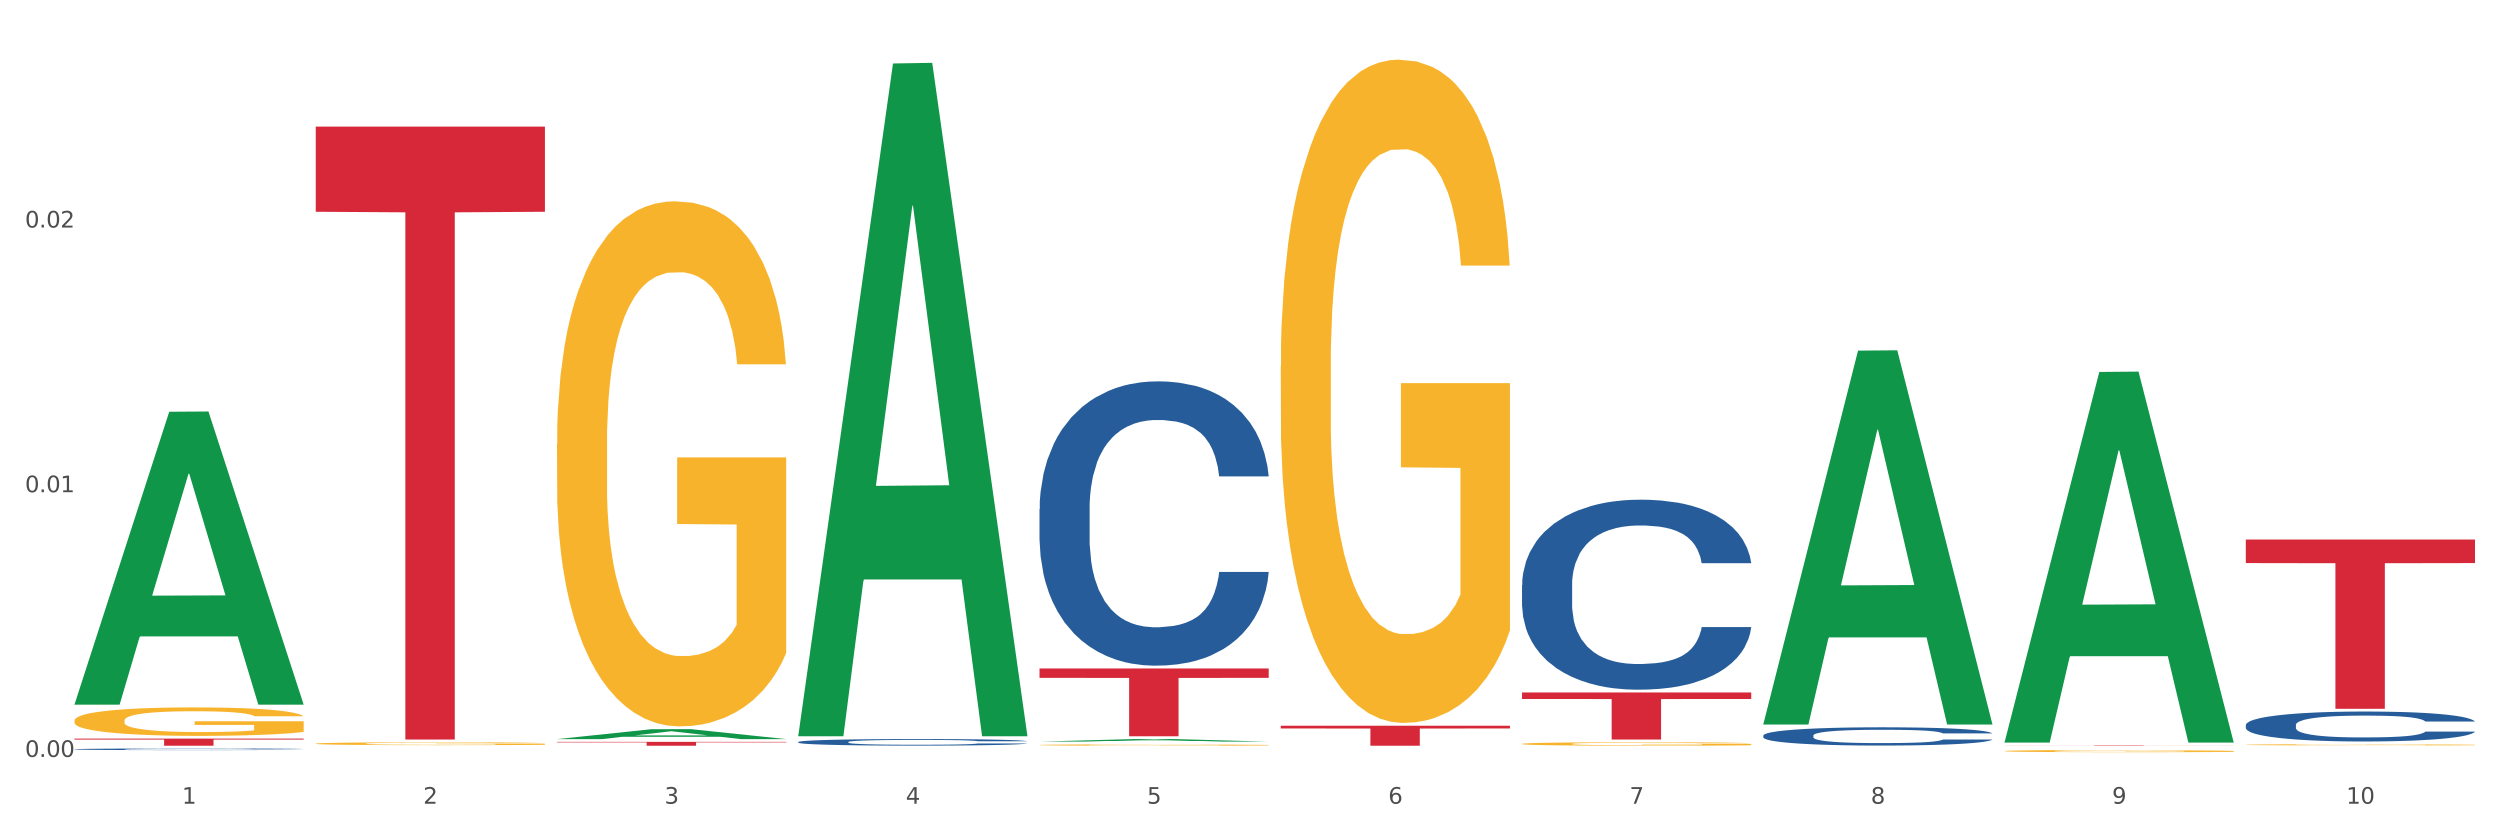 <?xml version="1.0" encoding="utf-8" standalone="no"?>
<!DOCTYPE svg PUBLIC "-//W3C//DTD SVG 1.1//EN"
  "http://www.w3.org/Graphics/SVG/1.1/DTD/svg11.dtd">
<svg xmlns:xlink="http://www.w3.org/1999/xlink" width="1080pt" height="360pt" viewBox="0 0 1080 360" xmlns="http://www.w3.org/2000/svg" version="1.1">
 <rect x="0" y="0" width="1080" height="360" fill="#333333" stroke="none"/>
 <defs>
  <style type="text/css">*{stroke-linejoin: round; stroke-linecap: butt}</style>
 </defs>
 <g id="figure_1">
  <g id="patch_1">
   <path d="M 0 360 
L 1080 360 
L 1080 0 
L 0 0 
z
" style="fill: #ffffff; stroke: #ffffff; stroke-linejoin: miter"/>
  </g>
  <g id="axes_1">
   <g id="matplotlib.axis_1">
    <g id="xtick_1">
     <g id="text_1">
      <!-- 1 -->
      <g style="fill: #4d4d4d" transform="translate(78.627 347.204) scale(0.096 -0.096)">
       <defs>
        <path id="DejaVuSans-31" d="M 794 531 
L 1825 531 
L 1825 4091 
L 703 3866 
L 703 4441 
L 1819 4666 
L 2450 4666 
L 2450 531 
L 3481 531 
L 3481 0 
L 794 0 
L 794 531 
z
" transform="scale(0.016)"/>
       </defs>
       <use xlink:href="#DejaVuSans-31"/>
      </g>
     </g>
    </g>
    <g id="xtick_2">
     <g id="text_2">
      <!-- 2 -->
      <g style="fill: #4d4d4d" transform="translate(182.851 347.204) scale(0.096 -0.096)">
       <defs>
        <path id="DejaVuSans-32" d="M 1228 531 
L 3431 531 
L 3431 0 
L 469 0 
L 469 531 
Q 828 903 1448 1529 
Q 2069 2156 2228 2338 
Q 2531 2678 2651 2914 
Q 2772 3150 2772 3378 
Q 2772 3750 2511 3984 
Q 2250 4219 1831 4219 
Q 1534 4219 1204 4116 
Q 875 4013 500 3803 
L 500 4441 
Q 881 4594 1212 4672 
Q 1544 4750 1819 4750 
Q 2544 4750 2975 4387 
Q 3406 4025 3406 3419 
Q 3406 3131 3298 2873 
Q 3191 2616 2906 2266 
Q 2828 2175 2409 1742 
Q 1991 1309 1228 531 
z
" transform="scale(0.016)"/>
       </defs>
       <use xlink:href="#DejaVuSans-32"/>
      </g>
     </g>
    </g>
    <g id="xtick_3">
     <g id="text_3">
      <!-- 3 -->
      <g style="fill: #4d4d4d" transform="translate(287.074 347.204) scale(0.096 -0.096)">
       <defs>
        <path id="DejaVuSans-33" d="M 2597 2516 
Q 3050 2419 3304 2112 
Q 3559 1806 3559 1356 
Q 3559 666 3084 287 
Q 2609 -91 1734 -91 
Q 1441 -91 1130 -33 
Q 819 25 488 141 
L 488 750 
Q 750 597 1062 519 
Q 1375 441 1716 441 
Q 2309 441 2620 675 
Q 2931 909 2931 1356 
Q 2931 1769 2642 2001 
Q 2353 2234 1838 2234 
L 1294 2234 
L 1294 2753 
L 1863 2753 
Q 2328 2753 2575 2939 
Q 2822 3125 2822 3475 
Q 2822 3834 2567 4026 
Q 2313 4219 1838 4219 
Q 1578 4219 1281 4162 
Q 984 4106 628 3988 
L 628 4550 
Q 988 4650 1302 4700 
Q 1616 4750 1894 4750 
Q 2613 4750 3031 4423 
Q 3450 4097 3450 3541 
Q 3450 3153 3228 2886 
Q 3006 2619 2597 2516 
z
" transform="scale(0.016)"/>
       </defs>
       <use xlink:href="#DejaVuSans-33"/>
      </g>
     </g>
    </g>
    <g id="xtick_4">
     <g id="text_4">
      <!-- 4 -->
      <g style="fill: #4d4d4d" transform="translate(391.298 347.204) scale(0.096 -0.096)">
       <defs>
        <path id="DejaVuSans-34" d="M 2419 4116 
L 825 1625 
L 2419 1625 
L 2419 4116 
z
M 2253 4666 
L 3047 4666 
L 3047 1625 
L 3713 1625 
L 3713 1100 
L 3047 1100 
L 3047 0 
L 2419 0 
L 2419 1100 
L 313 1100 
L 313 1709 
L 2253 4666 
z
" transform="scale(0.016)"/>
       </defs>
       <use xlink:href="#DejaVuSans-34"/>
      </g>
     </g>
    </g>
    <g id="xtick_5">
     <g id="text_5">
      <!-- 5 -->
      <g style="fill: #4d4d4d" transform="translate(495.522 347.204) scale(0.096 -0.096)">
       <defs>
        <path id="DejaVuSans-35" d="M 691 4666 
L 3169 4666 
L 3169 4134 
L 1269 4134 
L 1269 2991 
Q 1406 3038 1543 3061 
Q 1681 3084 1819 3084 
Q 2600 3084 3056 2656 
Q 3513 2228 3513 1497 
Q 3513 744 3044 326 
Q 2575 -91 1722 -91 
Q 1428 -91 1123 -41 
Q 819 9 494 109 
L 494 744 
Q 775 591 1075 516 
Q 1375 441 1709 441 
Q 2250 441 2565 725 
Q 2881 1009 2881 1497 
Q 2881 1984 2565 2268 
Q 2250 2553 1709 2553 
Q 1456 2553 1204 2497 
Q 953 2441 691 2322 
L 691 4666 
z
" transform="scale(0.016)"/>
       </defs>
       <use xlink:href="#DejaVuSans-35"/>
      </g>
     </g>
    </g>
    <g id="xtick_6">
     <g id="text_6">
      <!-- 6 -->
      <g style="fill: #4d4d4d" transform="translate(599.745 347.204) scale(0.096 -0.096)">
       <defs>
        <path id="DejaVuSans-36" d="M 2113 2584 
Q 1688 2584 1439 2293 
Q 1191 2003 1191 1497 
Q 1191 994 1439 701 
Q 1688 409 2113 409 
Q 2538 409 2786 701 
Q 3034 994 3034 1497 
Q 3034 2003 2786 2293 
Q 2538 2584 2113 2584 
z
M 3366 4563 
L 3366 3988 
Q 3128 4100 2886 4159 
Q 2644 4219 2406 4219 
Q 1781 4219 1451 3797 
Q 1122 3375 1075 2522 
Q 1259 2794 1537 2939 
Q 1816 3084 2150 3084 
Q 2853 3084 3261 2657 
Q 3669 2231 3669 1497 
Q 3669 778 3244 343 
Q 2819 -91 2113 -91 
Q 1303 -91 875 529 
Q 447 1150 447 2328 
Q 447 3434 972 4092 
Q 1497 4750 2381 4750 
Q 2619 4750 2861 4703 
Q 3103 4656 3366 4563 
z
" transform="scale(0.016)"/>
       </defs>
       <use xlink:href="#DejaVuSans-36"/>
      </g>
     </g>
    </g>
    <g id="xtick_7">
     <g id="text_7">
      <!-- 7 -->
      <g style="fill: #4d4d4d" transform="translate(703.969 347.204) scale(0.096 -0.096)">
       <defs>
        <path id="DejaVuSans-37" d="M 525 4666 
L 3525 4666 
L 3525 4397 
L 1831 0 
L 1172 0 
L 2766 4134 
L 525 4134 
L 525 4666 
z
" transform="scale(0.016)"/>
       </defs>
       <use xlink:href="#DejaVuSans-37"/>
      </g>
     </g>
    </g>
    <g id="xtick_8">
     <g id="text_8">
      <!-- 8 -->
      <g style="fill: #4d4d4d" transform="translate(808.193 347.204) scale(0.096 -0.096)">
       <defs>
        <path id="DejaVuSans-38" d="M 2034 2216 
Q 1584 2216 1326 1975 
Q 1069 1734 1069 1313 
Q 1069 891 1326 650 
Q 1584 409 2034 409 
Q 2484 409 2743 651 
Q 3003 894 3003 1313 
Q 3003 1734 2745 1975 
Q 2488 2216 2034 2216 
z
M 1403 2484 
Q 997 2584 770 2862 
Q 544 3141 544 3541 
Q 544 4100 942 4425 
Q 1341 4750 2034 4750 
Q 2731 4750 3128 4425 
Q 3525 4100 3525 3541 
Q 3525 3141 3298 2862 
Q 3072 2584 2669 2484 
Q 3125 2378 3379 2068 
Q 3634 1759 3634 1313 
Q 3634 634 3220 271 
Q 2806 -91 2034 -91 
Q 1263 -91 848 271 
Q 434 634 434 1313 
Q 434 1759 690 2068 
Q 947 2378 1403 2484 
z
M 1172 3481 
Q 1172 3119 1398 2916 
Q 1625 2713 2034 2713 
Q 2441 2713 2670 2916 
Q 2900 3119 2900 3481 
Q 2900 3844 2670 4047 
Q 2441 4250 2034 4250 
Q 1625 4250 1398 4047 
Q 1172 3844 1172 3481 
z
" transform="scale(0.016)"/>
       </defs>
       <use xlink:href="#DejaVuSans-38"/>
      </g>
     </g>
    </g>
    <g id="xtick_9">
     <g id="text_9">
      <!-- 9 -->
      <g style="fill: #4d4d4d" transform="translate(912.416 347.204) scale(0.096 -0.096)">
       <defs>
        <path id="DejaVuSans-39" d="M 703 97 
L 703 672 
Q 941 559 1184 500 
Q 1428 441 1663 441 
Q 2288 441 2617 861 
Q 2947 1281 2994 2138 
Q 2813 1869 2534 1725 
Q 2256 1581 1919 1581 
Q 1219 1581 811 2004 
Q 403 2428 403 3163 
Q 403 3881 828 4315 
Q 1253 4750 1959 4750 
Q 2769 4750 3195 4129 
Q 3622 3509 3622 2328 
Q 3622 1225 3098 567 
Q 2575 -91 1691 -91 
Q 1453 -91 1209 -44 
Q 966 3 703 97 
z
M 1959 2075 
Q 2384 2075 2632 2365 
Q 2881 2656 2881 3163 
Q 2881 3666 2632 3958 
Q 2384 4250 1959 4250 
Q 1534 4250 1286 3958 
Q 1038 3666 1038 3163 
Q 1038 2656 1286 2365 
Q 1534 2075 1959 2075 
z
" transform="scale(0.016)"/>
       </defs>
       <use xlink:href="#DejaVuSans-39"/>
      </g>
     </g>
    </g>
    <g id="xtick_10">
     <g id="text_10">
      <!-- 10 -->
      <g style="fill: #4d4d4d" transform="translate(1013.586 347.204) scale(0.096 -0.096)">
       <defs>
        <path id="DejaVuSans-30" d="M 2034 4250 
Q 1547 4250 1301 3770 
Q 1056 3291 1056 2328 
Q 1056 1369 1301 889 
Q 1547 409 2034 409 
Q 2525 409 2770 889 
Q 3016 1369 3016 2328 
Q 3016 3291 2770 3770 
Q 2525 4250 2034 4250 
z
M 2034 4750 
Q 2819 4750 3233 4129 
Q 3647 3509 3647 2328 
Q 3647 1150 3233 529 
Q 2819 -91 2034 -91 
Q 1250 -91 836 529 
Q 422 1150 422 2328 
Q 422 3509 836 4129 
Q 1250 4750 2034 4750 
z
" transform="scale(0.016)"/>
       </defs>
       <use xlink:href="#DejaVuSans-31"/>
       <use xlink:href="#DejaVuSans-30" transform="translate(63.623 0)"/>
      </g>
     </g>
    </g>
    <g id="xtick_11"/>
    <g id="xtick_12"/>
    <g id="xtick_13"/>
    <g id="xtick_14"/>
    <g id="xtick_15"/>
    <g id="xtick_16"/>
    <g id="xtick_17"/>
    <g id="xtick_18"/>
    <g id="xtick_19"/>
   </g>
   <g id="matplotlib.axis_2">
    <g id="ytick_1">
     <g id="text_11">
      <!-- 0.00 -->
      <g style="fill: #4d4d4d" transform="translate(10.8 326.991) scale(0.096 -0.096)">
       <defs>
        <path id="DejaVuSans-2e" d="M 684 794 
L 1344 794 
L 1344 0 
L 684 0 
L 684 794 
z
" transform="scale(0.016)"/>
       </defs>
       <use xlink:href="#DejaVuSans-30"/>
       <use xlink:href="#DejaVuSans-2e" transform="translate(63.623 0)"/>
       <use xlink:href="#DejaVuSans-30" transform="translate(95.41 0)"/>
       <use xlink:href="#DejaVuSans-30" transform="translate(159.033 0)"/>
      </g>
     </g>
    </g>
    <g id="ytick_2">
     <g id="text_12">
      <!-- 0.01 -->
      <g style="fill: #4d4d4d" transform="translate(10.8 212.641) scale(0.096 -0.096)">
       <use xlink:href="#DejaVuSans-30"/>
       <use xlink:href="#DejaVuSans-2e" transform="translate(63.623 0)"/>
       <use xlink:href="#DejaVuSans-30" transform="translate(95.41 0)"/>
       <use xlink:href="#DejaVuSans-31" transform="translate(159.033 0)"/>
      </g>
     </g>
    </g>
    <g id="ytick_3">
     <g id="text_13">
      <!-- 0.02 -->
      <g style="fill: #4d4d4d" transform="translate(10.8 98.292) scale(0.096 -0.096)">
       <use xlink:href="#DejaVuSans-30"/>
       <use xlink:href="#DejaVuSans-2e" transform="translate(63.623 0)"/>
       <use xlink:href="#DejaVuSans-30" transform="translate(95.41 0)"/>
       <use xlink:href="#DejaVuSans-32" transform="translate(159.033 0)"/>
      </g>
     </g>
    </g>
    <g id="ytick_4"/>
    <g id="ytick_5"/>
    <g id="ytick_6"/>
   </g>
   <g id="PolyCollection_1">
    <path d="M 32.175 304.178 
L 32.277 304.06 
L 73.107 177.878 
L 90.051 177.759 
L 131.187 304.416 
L 111.589 304.416 
L 102.709 274.922 
L 60.552 274.922 
L 60.246 275.398 
L 51.671 304.416 
L 32.175 304.416 
L 32.175 304.178 
L 65.86 257.321 
L 97.401 257.202 
L 81.783 204.756 
L 81.579 204.518 
L 81.375 204.874 
L 65.758 257.202 
L 65.86 257.321 
L 32.175 304.178 
z
" clip-path="url(#p51713a1e38)" style="fill: #109648"/>
    <path d="M 449.069 219.933 
L 449.187 219.821 
L 449.187 216.68 
L 449.538 212.417 
L 450.825 204.565 
L 452.464 198.62 
L 455.272 191.665 
L 456.794 188.749 
L 458.783 185.496 
L 462.88 180.224 
L 467.561 175.737 
L 470.838 173.269 
L 473.296 171.698 
L 478.797 168.894 
L 481.957 167.66 
L 485.234 166.651 
L 488.042 165.978 
L 492.724 165.192 
L 496.469 164.856 
L 500.799 164.744 
L 504.427 164.856 
L 509.226 165.305 
L 516.248 166.651 
L 518.94 167.436 
L 522.568 168.782 
L 526.313 170.577 
L 529.356 172.371 
L 532.867 174.951 
L 536.495 178.317 
L 540.006 182.579 
L 542.464 186.505 
L 544.454 190.656 
L 546.209 195.704 
L 547.497 201.2 
L 548.082 205.799 
L 526.664 205.799 
L 526.079 201.649 
L 524.909 197.162 
L 523.738 194.133 
L 522.451 191.665 
L 520.461 188.861 
L 518.706 187.066 
L 515.78 184.935 
L 513.088 183.589 
L 510.864 182.804 
L 508.173 182.131 
L 502.438 181.458 
L 498.342 181.458 
L 495.767 181.682 
L 492.607 182.243 
L 489.915 183.028 
L 486.755 184.374 
L 484.297 185.832 
L 481.84 187.739 
L 480.435 189.085 
L 478.328 191.553 
L 476.924 193.572 
L 475.051 197.05 
L 473.998 199.517 
L 472.126 205.911 
L 471.306 210.623 
L 470.955 213.876 
L 470.721 217.465 
L 470.721 234.964 
L 471.423 242.817 
L 472.009 246.182 
L 472.945 249.996 
L 474.7 254.931 
L 477.275 259.755 
L 479.967 263.232 
L 482.191 265.363 
L 484.297 266.934 
L 486.404 268.168 
L 488.979 269.29 
L 491.085 269.963 
L 494.245 270.636 
L 497.991 270.972 
L 500.916 270.972 
L 506.885 270.411 
L 509.577 269.85 
L 512.152 269.065 
L 514.961 267.831 
L 517.184 266.485 
L 518.472 265.476 
L 520.578 263.344 
L 522.217 261.101 
L 523.621 258.521 
L 524.558 256.277 
L 525.611 252.912 
L 526.43 249.098 
L 526.664 247.079 
L 548.082 247.079 
L 547.614 251.117 
L 546.795 255.043 
L 545.156 260.316 
L 543.869 263.344 
L 541.879 267.046 
L 539.772 270.187 
L 536.846 273.664 
L 534.155 276.244 
L 531.346 278.488 
L 528.303 280.507 
L 522.802 283.311 
L 520.813 284.096 
L 516.599 285.443 
L 513.322 286.228 
L 508.524 287.013 
L 503.608 287.462 
L 498.459 287.574 
L 493.894 287.349 
L 488.862 286.676 
L 485.702 286.003 
L 482.191 284.994 
L 478.094 283.423 
L 474.232 281.516 
L 470.604 279.273 
L 467.21 276.693 
L 464.05 273.776 
L 459.954 268.953 
L 456.911 264.242 
L 454.687 259.867 
L 453.166 256.165 
L 451.644 251.454 
L 450.825 248.201 
L 449.538 240.349 
L 449.069 233.057 
L 449.069 219.933 
z
" clip-path="url(#p51713a1e38)" style="fill: #255c99"/>
    <path d="M 657.517 252.745 
L 657.634 252.67 
L 657.634 250.571 
L 657.985 247.722 
L 659.272 242.474 
L 660.911 238.5 
L 663.72 233.852 
L 665.241 231.903 
L 667.231 229.729 
L 671.327 226.205 
L 676.008 223.206 
L 679.285 221.557 
L 681.743 220.507 
L 687.244 218.633 
L 690.404 217.808 
L 693.681 217.133 
L 696.49 216.684 
L 701.171 216.159 
L 704.916 215.934 
L 709.247 215.859 
L 712.875 215.934 
L 717.673 216.234 
L 724.695 217.133 
L 727.387 217.658 
L 731.015 218.558 
L 734.76 219.757 
L 737.803 220.957 
L 741.314 222.681 
L 744.943 224.931 
L 748.454 227.779 
L 750.911 230.403 
L 752.901 233.177 
L 754.657 236.551 
L 755.944 240.225 
L 756.529 243.299 
L 735.112 243.299 
L 734.526 240.525 
L 733.356 237.526 
L 732.186 235.502 
L 730.898 233.852 
L 728.909 231.978 
L 727.153 230.778 
L 724.227 229.354 
L 721.535 228.454 
L 719.312 227.929 
L 716.62 227.48 
L 710.885 227.03 
L 706.789 227.03 
L 704.214 227.18 
L 701.054 227.555 
L 698.362 228.079 
L 695.202 228.979 
L 692.745 229.954 
L 690.287 231.228 
L 688.882 232.128 
L 686.776 233.777 
L 685.371 235.127 
L 683.499 237.451 
L 682.445 239.1 
L 680.573 243.374 
L 679.754 246.522 
L 679.402 248.697 
L 679.168 251.096 
L 679.168 262.791 
L 679.871 268.039 
L 680.456 270.288 
L 681.392 272.837 
L 683.148 276.136 
L 685.722 279.36 
L 688.414 281.684 
L 690.638 283.109 
L 692.745 284.158 
L 694.851 284.983 
L 697.426 285.733 
L 699.533 286.182 
L 702.693 286.632 
L 706.438 286.857 
L 709.364 286.857 
L 715.332 286.482 
L 718.024 286.107 
L 720.599 285.583 
L 723.408 284.758 
L 725.632 283.858 
L 726.919 283.184 
L 729.026 281.759 
L 730.664 280.26 
L 732.069 278.535 
L 733.005 277.036 
L 734.058 274.787 
L 734.877 272.238 
L 735.112 270.888 
L 756.529 270.888 
L 756.061 273.587 
L 755.242 276.211 
L 753.603 279.735 
L 752.316 281.759 
L 750.326 284.233 
L 748.22 286.332 
L 745.294 288.656 
L 742.602 290.381 
L 739.793 291.88 
L 736.75 293.23 
L 731.249 295.104 
L 729.26 295.629 
L 725.046 296.528 
L 721.769 297.053 
L 716.971 297.578 
L 712.055 297.878 
L 706.906 297.953 
L 702.341 297.803 
L 697.309 297.353 
L 694.149 296.903 
L 690.638 296.229 
L 686.542 295.179 
L 682.679 293.904 
L 679.051 292.405 
L 675.657 290.681 
L 672.497 288.731 
L 668.401 285.508 
L 665.358 282.359 
L 663.134 279.435 
L 661.613 276.961 
L 660.091 273.812 
L 659.272 271.638 
L 657.985 266.39 
L 657.517 261.517 
L 657.517 252.745 
z
" clip-path="url(#p51713a1e38)" style="fill: #255c99"/>
    <path d="M 761.74 317.735 
L 761.857 317.728 
L 761.857 317.526 
L 762.208 317.252 
L 763.496 316.748 
L 765.134 316.366 
L 767.943 315.92 
L 769.465 315.733 
L 771.454 315.524 
L 775.551 315.185 
L 780.232 314.897 
L 783.509 314.739 
L 785.967 314.638 
L 791.467 314.458 
L 794.627 314.378 
L 797.904 314.314 
L 800.713 314.27 
L 805.395 314.22 
L 809.14 314.198 
L 813.47 314.191 
L 817.098 314.198 
L 821.897 314.227 
L 828.919 314.314 
L 831.611 314.364 
L 835.239 314.45 
L 838.984 314.566 
L 842.027 314.681 
L 845.538 314.847 
L 849.166 315.063 
L 852.677 315.336 
L 855.135 315.589 
L 857.125 315.855 
L 858.88 316.179 
L 860.168 316.532 
L 860.753 316.827 
L 839.335 316.827 
L 838.75 316.561 
L 837.58 316.273 
L 836.409 316.078 
L 835.122 315.92 
L 833.132 315.74 
L 831.377 315.625 
L 828.451 315.488 
L 825.759 315.401 
L 823.535 315.351 
L 820.843 315.308 
L 815.109 315.264 
L 811.012 315.264 
L 808.438 315.279 
L 805.278 315.315 
L 802.586 315.365 
L 799.426 315.452 
L 796.968 315.545 
L 794.51 315.668 
L 793.106 315.754 
L 790.999 315.913 
L 789.595 316.042 
L 787.722 316.266 
L 786.669 316.424 
L 784.796 316.835 
L 783.977 317.137 
L 783.626 317.346 
L 783.392 317.577 
L 783.392 318.7 
L 784.094 319.205 
L 784.679 319.421 
L 785.616 319.666 
L 787.371 319.982 
L 789.946 320.292 
L 792.638 320.516 
L 794.862 320.652 
L 796.968 320.753 
L 799.075 320.832 
L 801.65 320.905 
L 803.756 320.948 
L 806.916 320.991 
L 810.661 321.013 
L 813.587 321.013 
L 819.556 320.977 
L 822.248 320.941 
L 824.823 320.89 
L 827.632 320.811 
L 829.855 320.724 
L 831.143 320.66 
L 833.249 320.523 
L 834.888 320.379 
L 836.292 320.213 
L 837.229 320.069 
L 838.282 319.853 
L 839.101 319.608 
L 839.335 319.478 
L 860.753 319.478 
L 860.285 319.738 
L 859.465 319.99 
L 857.827 320.328 
L 856.539 320.523 
L 854.55 320.76 
L 852.443 320.962 
L 849.517 321.185 
L 846.825 321.351 
L 844.017 321.495 
L 840.974 321.625 
L 835.473 321.805 
L 833.483 321.855 
L 829.27 321.942 
L 825.993 321.992 
L 821.195 322.043 
L 816.279 322.071 
L 811.13 322.079 
L 806.565 322.064 
L 801.533 322.021 
L 798.373 321.978 
L 794.862 321.913 
L 790.765 321.812 
L 786.903 321.69 
L 783.275 321.546 
L 779.881 321.38 
L 776.721 321.193 
L 772.625 320.883 
L 769.582 320.58 
L 767.358 320.299 
L 765.837 320.062 
L 764.315 319.759 
L 763.496 319.55 
L 762.208 319.046 
L 761.74 318.578 
L 761.74 317.735 
z
" clip-path="url(#p51713a1e38)" style="fill: #255c99"/>
    <path d="M 970.188 313.196 
L 970.305 313.185 
L 970.305 312.854 
L 970.656 312.405 
L 971.943 311.579 
L 973.582 310.953 
L 976.39 310.221 
L 977.912 309.914 
L 979.902 309.572 
L 983.998 309.017 
L 988.679 308.544 
L 991.956 308.285 
L 994.414 308.119 
L 999.915 307.824 
L 1003.075 307.694 
L 1006.352 307.588 
L 1009.161 307.517 
L 1013.842 307.435 
L 1017.587 307.399 
L 1021.917 307.387 
L 1025.546 307.399 
L 1030.344 307.446 
L 1037.366 307.588 
L 1040.058 307.671 
L 1043.686 307.812 
L 1047.431 308.001 
L 1050.474 308.19 
L 1053.985 308.462 
L 1057.613 308.816 
L 1061.125 309.265 
L 1063.582 309.678 
L 1065.572 310.115 
L 1067.327 310.646 
L 1068.615 311.225 
L 1069.2 311.709 
L 1047.782 311.709 
L 1047.197 311.272 
L 1046.027 310.8 
L 1044.857 310.481 
L 1043.569 310.221 
L 1041.58 309.926 
L 1039.824 309.737 
L 1036.898 309.513 
L 1034.206 309.371 
L 1031.983 309.288 
L 1029.291 309.217 
L 1023.556 309.147 
L 1019.46 309.147 
L 1016.885 309.17 
L 1013.725 309.229 
L 1011.033 309.312 
L 1007.873 309.454 
L 1005.415 309.607 
L 1002.958 309.808 
L 1001.553 309.95 
L 999.447 310.209 
L 998.042 310.422 
L 996.17 310.788 
L 995.116 311.048 
L 993.244 311.721 
L 992.424 312.216 
L 992.073 312.559 
L 991.839 312.937 
L 991.839 314.779 
L 992.541 315.605 
L 993.127 315.959 
L 994.063 316.361 
L 995.818 316.88 
L 998.393 317.388 
L 1001.085 317.754 
L 1003.309 317.978 
L 1005.415 318.143 
L 1007.522 318.273 
L 1010.097 318.391 
L 1012.203 318.462 
L 1015.363 318.533 
L 1019.109 318.569 
L 1022.035 318.569 
L 1028.003 318.51 
L 1030.695 318.45 
L 1033.27 318.368 
L 1036.079 318.238 
L 1038.303 318.096 
L 1039.59 317.99 
L 1041.697 317.766 
L 1043.335 317.53 
L 1044.739 317.258 
L 1045.676 317.022 
L 1046.729 316.668 
L 1047.548 316.266 
L 1047.782 316.054 
L 1069.2 316.054 
L 1068.732 316.479 
L 1067.913 316.892 
L 1066.274 317.447 
L 1064.987 317.766 
L 1062.997 318.155 
L 1060.89 318.486 
L 1057.965 318.852 
L 1055.273 319.123 
L 1052.464 319.36 
L 1049.421 319.572 
L 1043.92 319.867 
L 1041.931 319.95 
L 1037.717 320.092 
L 1034.44 320.174 
L 1029.642 320.257 
L 1024.726 320.304 
L 1019.577 320.316 
L 1015.012 320.292 
L 1009.98 320.222 
L 1006.82 320.151 
L 1003.309 320.044 
L 999.212 319.879 
L 995.35 319.678 
L 991.722 319.442 
L 988.328 319.171 
L 985.168 318.864 
L 981.072 318.356 
L 978.029 317.86 
L 975.805 317.4 
L 974.284 317.01 
L 972.762 316.514 
L 971.943 316.172 
L 970.656 315.345 
L 970.188 314.578 
L 970.188 313.196 
z
" clip-path="url(#p51713a1e38)" style="fill: #255c99"/>
    <path d="M 136.399 321.252 
L 136.516 321.251 
L 136.516 321.211 
L 136.749 321.176 
L 137.918 321.091 
L 139.672 321.022 
L 140.958 320.985 
L 142.244 320.954 
L 143.763 320.924 
L 145.634 320.893 
L 149.024 320.847 
L 151.128 320.823 
L 153.699 320.798 
L 158.375 320.762 
L 161.765 320.742 
L 165.272 320.725 
L 171 320.705 
L 174.741 320.696 
L 178.716 320.689 
L 183.508 320.685 
L 187.132 320.684 
L 195.081 320.687 
L 201.861 320.697 
L 205.135 320.705 
L 209.343 320.719 
L 211.564 320.728 
L 215.188 320.746 
L 218.928 320.769 
L 221.5 320.789 
L 225.358 320.828 
L 228.28 320.866 
L 230.969 320.913 
L 232.372 320.945 
L 233.424 320.976 
L 234.359 321.011 
L 235.294 321.066 
L 214.253 321.066 
L 213.434 321.026 
L 212.148 320.989 
L 210.278 320.953 
L 208.641 320.931 
L 205.836 320.903 
L 203.264 320.885 
L 200.576 320.871 
L 197.302 320.86 
L 194.731 320.855 
L 191.107 320.85 
L 183.976 320.851 
L 179.183 320.86 
L 175.91 320.871 
L 173.806 320.881 
L 171.936 320.893 
L 169.831 320.908 
L 167.377 320.932 
L 165.623 320.953 
L 163.87 320.98 
L 162.467 321.007 
L 161.181 321.039 
L 160.129 321.072 
L 159.311 321.107 
L 158.609 321.15 
L 158.025 321.221 
L 158.025 321.374 
L 158.259 321.409 
L 158.843 321.455 
L 159.544 321.49 
L 160.713 321.532 
L 161.765 321.56 
L 163.753 321.6 
L 165.974 321.634 
L 167.727 321.655 
L 169.481 321.673 
L 172.52 321.698 
L 175.91 321.718 
L 178.833 321.731 
L 182.807 321.742 
L 185.496 321.746 
L 187.834 321.748 
L 193.562 321.748 
L 197.653 321.745 
L 202.212 321.737 
L 205.719 321.727 
L 208.641 321.715 
L 211.915 321.695 
L 214.019 321.675 
L 214.019 321.441 
L 188.301 321.44 
L 188.301 321.284 
L 235.411 321.284 
L 235.411 321.742 
L 233.424 321.765 
L 231.203 321.787 
L 228.865 321.806 
L 225.358 321.829 
L 221.15 321.852 
L 217.409 321.868 
L 213.434 321.881 
L 208.758 321.893 
L 202.68 321.905 
L 198.939 321.909 
L 194.263 321.912 
L 188.769 321.914 
L 183.976 321.911 
L 179.3 321.906 
L 174.39 321.896 
L 169.598 321.881 
L 165.974 321.866 
L 162.35 321.848 
L 158.492 321.825 
L 155.453 321.802 
L 153.115 321.782 
L 150.543 321.756 
L 147.738 321.723 
L 145.634 321.692 
L 143.763 321.661 
L 141.776 321.62 
L 140.373 321.586 
L 138.97 321.542 
L 138.152 321.509 
L 137.217 321.459 
L 136.516 321.388 
L 136.399 321.252 
z
" clip-path="url(#p51713a1e38)" style="fill: #f7b32b"/>
    <path d="M 970.188 233.088 
L 1069.2 233.088 
L 1069.2 243.248 
L 1030.252 243.317 
L 1030.252 306.197 
L 1008.901 306.197 
L 1008.901 243.317 
L 970.188 243.248 
L 970.188 233.157 
L 970.188 233.088 
z
" clip-path="url(#p51713a1e38)" style="fill: #d62839"/>
    <path d="M 865.964 321.994 
L 964.976 321.994 
L 964.976 322.016 
L 926.028 322.017 
L 926.028 322.153 
L 904.677 322.153 
L 904.677 322.017 
L 865.964 322.016 
L 865.964 321.995 
L 865.964 321.994 
z
" clip-path="url(#p51713a1e38)" style="fill: #d62839"/>
    <path d="M 657.517 299.143 
L 756.529 299.143 
L 756.529 301.968 
L 717.581 301.987 
L 717.581 319.468 
L 696.23 319.468 
L 696.23 301.987 
L 657.517 301.968 
L 657.517 299.162 
L 657.517 299.143 
z
" clip-path="url(#p51713a1e38)" style="fill: #d62839"/>
    <path d="M 553.293 313.506 
L 652.306 313.506 
L 652.306 314.708 
L 613.358 314.716 
L 613.358 322.153 
L 592.006 322.153 
L 592.006 314.716 
L 553.293 314.708 
L 553.293 313.515 
L 553.293 313.506 
z
" clip-path="url(#p51713a1e38)" style="fill: #d62839"/>
    <path d="M 449.069 288.764 
L 548.082 288.764 
L 548.082 292.838 
L 509.134 292.866 
L 509.134 318.081 
L 487.783 318.081 
L 487.783 292.866 
L 449.069 292.838 
L 449.069 288.792 
L 449.069 288.764 
z
" clip-path="url(#p51713a1e38)" style="fill: #d62839"/>
    <path d="M 240.622 320.489 
L 339.635 320.489 
L 339.635 320.72 
L 300.687 320.722 
L 300.687 322.153 
L 279.336 322.153 
L 279.336 320.722 
L 240.622 320.72 
L 240.622 320.491 
L 240.622 320.489 
z
" clip-path="url(#p51713a1e38)" style="fill: #d62839"/>
    <path d="M 136.399 54.681 
L 235.411 54.681 
L 235.411 91.481 
L 196.463 91.73 
L 196.463 319.493 
L 175.112 319.493 
L 175.112 91.73 
L 136.399 91.481 
L 136.399 54.929 
L 136.399 54.681 
z
" clip-path="url(#p51713a1e38)" style="fill: #d62839"/>
    <path d="M 32.175 319.082 
L 131.187 319.082 
L 131.187 319.509 
L 92.239 319.512 
L 92.239 322.153 
L 70.888 322.153 
L 70.888 319.512 
L 32.175 319.509 
L 32.175 319.085 
L 32.175 319.082 
z
" clip-path="url(#p51713a1e38)" style="fill: #d62839"/>
    <path d="M 970.188 321.742 
L 970.304 321.741 
L 970.304 321.725 
L 970.538 321.71 
L 971.707 321.675 
L 973.461 321.646 
L 974.747 321.631 
L 976.032 321.619 
L 977.552 321.606 
L 979.422 321.593 
L 982.813 321.574 
L 984.917 321.564 
L 987.488 321.554 
L 992.164 321.539 
L 995.554 321.531 
L 999.061 321.524 
L 1004.789 321.515 
L 1008.53 321.511 
L 1012.505 321.509 
L 1017.297 321.507 
L 1020.921 321.506 
L 1028.87 321.508 
L 1035.65 321.512 
L 1038.923 321.515 
L 1043.132 321.521 
L 1045.353 321.524 
L 1048.977 321.532 
L 1052.717 321.542 
L 1055.289 321.55 
L 1059.147 321.566 
L 1062.069 321.582 
L 1064.758 321.601 
L 1066.161 321.615 
L 1067.213 321.627 
L 1068.148 321.642 
L 1069.083 321.665 
L 1048.041 321.665 
L 1047.223 321.648 
L 1045.937 321.633 
L 1044.067 321.618 
L 1042.43 321.609 
L 1039.625 321.597 
L 1037.053 321.59 
L 1034.364 321.584 
L 1031.091 321.579 
L 1028.52 321.577 
L 1024.896 321.575 
L 1017.765 321.576 
L 1012.972 321.579 
L 1009.699 321.584 
L 1007.595 321.588 
L 1005.724 321.593 
L 1003.62 321.599 
L 1001.165 321.609 
L 999.412 321.618 
L 997.659 321.629 
L 996.256 321.64 
L 994.97 321.653 
L 993.918 321.667 
L 993.1 321.682 
L 992.398 321.7 
L 991.814 321.729 
L 991.814 321.793 
L 992.047 321.807 
L 992.632 321.826 
L 993.333 321.841 
L 994.502 321.858 
L 995.554 321.869 
L 997.542 321.886 
L 999.763 321.9 
L 1001.516 321.909 
L 1003.27 321.916 
L 1006.309 321.927 
L 1009.699 321.935 
L 1012.621 321.94 
L 1016.596 321.945 
L 1019.285 321.947 
L 1021.623 321.948 
L 1027.351 321.948 
L 1031.442 321.946 
L 1036.001 321.943 
L 1039.508 321.939 
L 1042.43 321.934 
L 1045.704 321.925 
L 1047.808 321.917 
L 1047.808 321.82 
L 1022.09 321.82 
L 1022.09 321.755 
L 1069.2 321.755 
L 1069.2 321.945 
L 1067.213 321.955 
L 1064.992 321.964 
L 1062.654 321.971 
L 1059.147 321.981 
L 1054.938 321.991 
L 1051.198 321.997 
L 1047.223 322.003 
L 1042.547 322.008 
L 1036.469 322.012 
L 1032.728 322.014 
L 1028.052 322.016 
L 1022.558 322.016 
L 1017.765 322.015 
L 1013.089 322.013 
L 1008.179 322.009 
L 1003.387 322.003 
L 999.763 321.997 
L 996.139 321.989 
L 992.281 321.979 
L 989.242 321.97 
L 986.904 321.962 
L 984.332 321.951 
L 981.527 321.937 
L 979.422 321.924 
L 977.552 321.911 
L 975.565 321.895 
L 974.162 321.88 
L 972.759 321.862 
L 971.941 321.849 
L 971.006 321.828 
L 970.304 321.798 
L 970.188 321.742 
z
" clip-path="url(#p51713a1e38)" style="fill: #f7b32b"/>
    <path d="M 865.964 324.446 
L 866.081 324.445 
L 866.081 324.415 
L 866.315 324.388 
L 867.484 324.324 
L 869.237 324.271 
L 870.523 324.243 
L 871.809 324.22 
L 873.329 324.197 
L 875.199 324.173 
L 878.589 324.138 
L 880.693 324.12 
L 883.265 324.101 
L 887.941 324.074 
L 891.331 324.058 
L 894.838 324.046 
L 900.566 324.03 
L 904.306 324.023 
L 908.281 324.018 
L 913.074 324.015 
L 916.698 324.014 
L 924.647 324.016 
L 931.427 324.024 
L 934.7 324.03 
L 938.908 324.04 
L 941.129 324.047 
L 944.753 324.061 
L 948.494 324.079 
L 951.066 324.094 
L 954.923 324.123 
L 957.846 324.152 
L 960.534 324.188 
L 961.937 324.213 
L 962.989 324.236 
L 963.924 324.263 
L 964.859 324.304 
L 943.818 324.304 
L 943 324.275 
L 941.714 324.246 
L 939.843 324.219 
L 938.207 324.202 
L 935.401 324.181 
L 932.829 324.167 
L 930.141 324.157 
L 926.868 324.148 
L 924.296 324.144 
L 920.672 324.14 
L 913.541 324.141 
L 908.749 324.148 
L 905.475 324.157 
L 903.371 324.164 
L 901.501 324.173 
L 899.397 324.185 
L 896.942 324.203 
L 895.188 324.219 
L 893.435 324.239 
L 892.032 324.26 
L 890.746 324.284 
L 889.694 324.31 
L 888.876 324.336 
L 888.175 324.368 
L 887.59 324.422 
L 887.59 324.539 
L 887.824 324.566 
L 888.408 324.601 
L 889.11 324.627 
L 890.279 324.659 
L 891.331 324.68 
L 893.318 324.711 
L 895.539 324.737 
L 897.293 324.753 
L 899.046 324.767 
L 902.085 324.785 
L 905.475 324.801 
L 908.398 324.81 
L 912.372 324.819 
L 915.061 324.822 
L 917.399 324.824 
L 923.127 324.824 
L 927.218 324.821 
L 931.777 324.815 
L 935.284 324.808 
L 938.207 324.798 
L 941.48 324.783 
L 943.584 324.768 
L 943.584 324.59 
L 917.867 324.589 
L 917.867 324.47 
L 964.976 324.47 
L 964.976 324.819 
L 962.989 324.837 
L 960.768 324.853 
L 958.43 324.867 
L 954.923 324.885 
L 950.715 324.903 
L 946.974 324.914 
L 943 324.925 
L 938.324 324.934 
L 932.245 324.943 
L 928.504 324.946 
L 923.828 324.949 
L 918.334 324.95 
L 913.541 324.948 
L 908.865 324.944 
L 903.956 324.936 
L 899.163 324.925 
L 895.539 324.914 
L 891.915 324.9 
L 888.058 324.882 
L 885.018 324.865 
L 882.68 324.85 
L 880.109 324.83 
L 877.303 324.804 
L 875.199 324.781 
L 873.329 324.757 
L 871.341 324.726 
L 869.938 324.7 
L 868.536 324.667 
L 867.717 324.642 
L 866.782 324.603 
L 866.081 324.55 
L 865.964 324.446 
z
" clip-path="url(#p51713a1e38)" style="fill: #f7b32b"/>
    <path d="M 657.517 321.349 
L 657.634 321.348 
L 657.634 321.299 
L 657.867 321.256 
L 659.036 321.154 
L 660.79 321.07 
L 662.076 321.025 
L 663.362 320.988 
L 664.881 320.951 
L 666.752 320.913 
L 670.142 320.857 
L 672.246 320.828 
L 674.818 320.798 
L 679.493 320.754 
L 682.884 320.73 
L 686.39 320.709 
L 692.118 320.685 
L 695.859 320.674 
L 699.834 320.666 
L 704.627 320.66 
L 708.25 320.659 
L 716.199 320.663 
L 722.979 320.675 
L 726.253 320.685 
L 730.461 320.701 
L 732.682 320.712 
L 736.306 320.734 
L 740.047 320.763 
L 742.618 320.787 
L 746.476 320.833 
L 749.398 320.88 
L 752.087 320.937 
L 753.49 320.977 
L 754.542 321.014 
L 755.477 321.056 
L 756.412 321.123 
L 735.371 321.123 
L 734.552 321.075 
L 733.266 321.03 
L 731.396 320.986 
L 729.76 320.959 
L 726.954 320.925 
L 724.382 320.903 
L 721.694 320.887 
L 718.42 320.873 
L 715.849 320.866 
L 712.225 320.861 
L 705.094 320.862 
L 700.301 320.873 
L 697.028 320.887 
L 694.924 320.899 
L 693.054 320.913 
L 690.949 320.932 
L 688.495 320.96 
L 686.741 320.986 
L 684.988 321.019 
L 683.585 321.052 
L 682.299 321.09 
L 681.247 321.131 
L 680.429 321.173 
L 679.727 321.225 
L 679.143 321.311 
L 679.143 321.498 
L 679.377 321.54 
L 679.961 321.596 
L 680.662 321.639 
L 681.831 321.689 
L 682.884 321.723 
L 684.871 321.772 
L 687.092 321.813 
L 688.845 321.839 
L 690.599 321.861 
L 693.638 321.891 
L 697.028 321.916 
L 699.951 321.931 
L 703.925 321.944 
L 706.614 321.95 
L 708.952 321.952 
L 714.68 321.952 
L 718.771 321.948 
L 723.33 321.939 
L 726.837 321.926 
L 729.76 321.911 
L 733.033 321.887 
L 735.137 321.864 
L 735.137 321.578 
L 709.419 321.577 
L 709.419 321.387 
L 756.529 321.387 
L 756.529 321.944 
L 754.542 321.973 
L 752.321 321.999 
L 749.983 322.022 
L 746.476 322.051 
L 742.268 322.078 
L 738.527 322.097 
L 734.552 322.113 
L 729.876 322.128 
L 723.798 322.142 
L 720.057 322.147 
L 715.381 322.152 
L 709.887 322.153 
L 705.094 322.15 
L 700.418 322.143 
L 695.508 322.131 
L 690.716 322.113 
L 687.092 322.096 
L 683.468 322.074 
L 679.61 322.045 
L 676.571 322.018 
L 674.233 321.993 
L 671.661 321.962 
L 668.856 321.921 
L 666.752 321.884 
L 664.881 321.846 
L 662.894 321.797 
L 661.491 321.755 
L 660.088 321.701 
L 659.27 321.662 
L 658.335 321.6 
L 657.634 321.514 
L 657.517 321.349 
z
" clip-path="url(#p51713a1e38)" style="fill: #f7b32b"/>
    <path d="M 553.293 158.177 
L 553.41 157.916 
L 553.41 148.495 
L 553.644 140.382 
L 554.813 120.755 
L 556.566 104.53 
L 557.852 95.894 
L 559.138 88.828 
L 560.658 81.762 
L 562.528 74.435 
L 565.918 63.705 
L 568.022 58.21 
L 570.594 52.452 
L 575.27 44.078 
L 578.66 39.368 
L 582.167 35.442 
L 587.895 30.732 
L 591.636 28.638 
L 595.61 27.068 
L 600.403 26.021 
L 604.027 25.759 
L 611.976 26.545 
L 618.756 28.9 
L 622.029 30.732 
L 626.237 33.872 
L 628.458 35.966 
L 632.082 40.153 
L 635.823 45.648 
L 638.395 50.359 
L 642.252 59.257 
L 645.175 68.154 
L 647.863 79.145 
L 649.266 86.735 
L 650.318 93.8 
L 651.253 101.913 
L 652.189 114.736 
L 631.147 114.736 
L 630.329 105.577 
L 629.043 96.941 
L 627.173 88.566 
L 625.536 83.333 
L 622.73 76.79 
L 620.159 72.603 
L 617.47 69.463 
L 614.197 66.846 
L 611.625 65.537 
L 608.001 64.49 
L 600.87 64.752 
L 596.078 66.846 
L 592.805 69.463 
L 590.7 71.818 
L 588.83 74.435 
L 586.726 78.099 
L 584.271 83.594 
L 582.518 88.566 
L 580.764 94.847 
L 579.361 101.128 
L 578.075 108.455 
L 577.023 116.306 
L 576.205 124.419 
L 575.504 134.363 
L 574.919 150.85 
L 574.919 186.702 
L 575.153 194.815 
L 575.737 205.544 
L 576.439 213.657 
L 577.608 223.34 
L 578.66 229.882 
L 580.647 239.303 
L 582.868 247.154 
L 584.622 252.126 
L 586.375 256.313 
L 589.415 262.071 
L 592.805 266.781 
L 595.727 269.66 
L 599.702 272.277 
L 602.39 273.323 
L 604.728 273.847 
L 610.456 273.847 
L 614.548 273.062 
L 619.107 271.23 
L 622.613 268.875 
L 625.536 265.996 
L 628.809 261.285 
L 630.913 256.837 
L 630.913 202.142 
L 605.196 201.881 
L 605.196 165.505 
L 652.306 165.505 
L 652.306 272.277 
L 650.318 277.772 
L 648.097 282.744 
L 645.759 287.193 
L 642.252 292.689 
L 638.044 297.923 
L 634.303 301.587 
L 630.329 304.727 
L 625.653 307.606 
L 619.574 310.223 
L 615.833 311.269 
L 611.158 312.054 
L 605.663 312.316 
L 600.87 311.793 
L 596.195 310.484 
L 591.285 308.129 
L 586.492 304.727 
L 582.868 301.325 
L 579.244 297.138 
L 575.387 291.642 
L 572.347 286.408 
L 570.009 281.698 
L 567.438 275.679 
L 564.632 267.828 
L 562.528 260.762 
L 560.658 253.435 
L 558.67 244.014 
L 557.268 235.901 
L 555.865 225.695 
L 555.047 218.106 
L 554.111 206.329 
L 553.41 189.843 
L 553.293 158.177 
z
" clip-path="url(#p51713a1e38)" style="fill: #f7b32b"/>
    <path d="M 449.069 321.842 
L 449.186 321.841 
L 449.186 321.822 
L 449.42 321.806 
L 450.589 321.766 
L 452.343 321.734 
L 453.628 321.716 
L 454.914 321.702 
L 456.434 321.688 
L 458.304 321.673 
L 461.694 321.651 
L 463.799 321.64 
L 466.37 321.629 
L 471.046 321.612 
L 474.436 321.602 
L 477.943 321.594 
L 483.671 321.585 
L 487.412 321.581 
L 491.386 321.577 
L 496.179 321.575 
L 499.803 321.575 
L 507.752 321.576 
L 514.532 321.581 
L 517.805 321.585 
L 522.014 321.591 
L 524.235 321.595 
L 527.859 321.604 
L 531.599 321.615 
L 534.171 321.624 
L 538.029 321.642 
L 540.951 321.66 
L 543.64 321.682 
L 545.043 321.698 
L 546.095 321.712 
L 547.03 321.728 
L 547.965 321.754 
L 526.923 321.754 
L 526.105 321.736 
L 524.819 321.718 
L 522.949 321.701 
L 521.312 321.691 
L 518.507 321.678 
L 515.935 321.669 
L 513.246 321.663 
L 509.973 321.658 
L 507.401 321.655 
L 503.778 321.653 
L 496.647 321.653 
L 491.854 321.658 
L 488.581 321.663 
L 486.477 321.668 
L 484.606 321.673 
L 482.502 321.68 
L 480.047 321.691 
L 478.294 321.701 
L 476.54 321.714 
L 475.138 321.727 
L 473.852 321.742 
L 472.8 321.757 
L 471.981 321.774 
L 471.28 321.794 
L 470.696 321.827 
L 470.696 321.899 
L 470.929 321.916 
L 471.514 321.938 
L 472.215 321.954 
L 473.384 321.973 
L 474.436 321.987 
L 476.424 322.006 
L 478.645 322.021 
L 480.398 322.031 
L 482.152 322.04 
L 485.191 322.052 
L 488.581 322.061 
L 491.503 322.067 
L 495.478 322.072 
L 498.167 322.074 
L 500.505 322.075 
L 506.232 322.075 
L 510.324 322.074 
L 514.883 322.07 
L 518.39 322.065 
L 521.312 322.059 
L 524.585 322.05 
L 526.69 322.041 
L 526.69 321.931 
L 500.972 321.93 
L 500.972 321.857 
L 548.082 321.857 
L 548.082 322.072 
L 546.095 322.083 
L 543.874 322.093 
L 541.536 322.102 
L 538.029 322.113 
L 533.82 322.124 
L 530.08 322.131 
L 526.105 322.138 
L 521.429 322.143 
L 515.351 322.149 
L 511.61 322.151 
L 506.934 322.152 
L 501.44 322.153 
L 496.647 322.152 
L 491.971 322.149 
L 487.061 322.145 
L 482.268 322.138 
L 478.645 322.131 
L 475.021 322.122 
L 471.163 322.111 
L 468.124 322.101 
L 465.786 322.091 
L 463.214 322.079 
L 460.409 322.063 
L 458.304 322.049 
L 456.434 322.034 
L 454.447 322.015 
L 453.044 321.999 
L 451.641 321.978 
L 450.823 321.963 
L 449.888 321.939 
L 449.186 321.906 
L 449.069 321.842 
z
" clip-path="url(#p51713a1e38)" style="fill: #f7b32b"/>
    <path d="M 240.622 191.785 
L 240.739 191.578 
L 240.739 184.12 
L 240.973 177.697 
L 242.142 162.16 
L 243.895 149.315 
L 245.181 142.478 
L 246.467 136.885 
L 247.987 131.291 
L 249.857 125.49 
L 253.247 116.996 
L 255.351 112.646 
L 257.923 108.088 
L 262.599 101.459 
L 265.989 97.73 
L 269.496 94.622 
L 275.224 90.893 
L 278.965 89.236 
L 282.939 87.993 
L 287.732 87.164 
L 291.356 86.957 
L 299.305 87.578 
L 306.085 89.443 
L 309.358 90.893 
L 313.566 93.379 
L 315.788 95.036 
L 319.411 98.351 
L 323.152 102.702 
L 325.724 106.431 
L 329.581 113.474 
L 332.504 120.518 
L 335.193 129.219 
L 336.595 135.227 
L 337.647 140.821 
L 338.583 147.243 
L 339.518 157.395 
L 318.476 157.395 
L 317.658 150.144 
L 316.372 143.307 
L 314.502 136.678 
L 312.865 132.534 
L 310.06 127.355 
L 307.488 124.04 
L 304.799 121.554 
L 301.526 119.482 
L 298.954 118.447 
L 295.33 117.618 
L 288.2 117.825 
L 283.407 119.482 
L 280.134 121.554 
L 278.03 123.419 
L 276.159 125.49 
L 274.055 128.391 
L 271.6 132.741 
L 269.847 136.678 
L 268.093 141.65 
L 266.69 146.622 
L 265.405 152.422 
L 264.352 158.638 
L 263.534 165.06 
L 262.833 172.932 
L 262.248 185.984 
L 262.248 214.366 
L 262.482 220.789 
L 263.067 229.283 
L 263.768 235.705 
L 264.937 243.37 
L 265.989 248.549 
L 267.976 256.008 
L 270.197 262.223 
L 271.951 266.159 
L 273.704 269.474 
L 276.744 274.031 
L 280.134 277.761 
L 283.056 280.039 
L 287.031 282.111 
L 289.719 282.94 
L 292.057 283.354 
L 297.785 283.354 
L 301.877 282.733 
L 306.436 281.282 
L 309.943 279.418 
L 312.865 277.139 
L 316.138 273.41 
L 318.242 269.888 
L 318.242 226.589 
L 292.525 226.382 
L 292.525 197.586 
L 339.635 197.586 
L 339.635 282.111 
L 337.647 286.462 
L 335.426 290.398 
L 333.088 293.92 
L 329.581 298.27 
L 325.373 302.414 
L 321.632 305.314 
L 317.658 307.8 
L 312.982 310.079 
L 306.903 312.151 
L 303.163 312.979 
L 298.487 313.601 
L 292.992 313.808 
L 288.2 313.394 
L 283.524 312.358 
L 278.614 310.493 
L 273.821 307.8 
L 270.197 305.107 
L 266.574 301.792 
L 262.716 297.442 
L 259.677 293.298 
L 257.339 289.569 
L 254.767 284.804 
L 251.961 278.589 
L 249.857 272.996 
L 247.987 267.195 
L 246 259.737 
L 244.597 253.314 
L 243.194 245.235 
L 242.376 239.227 
L 241.441 229.904 
L 240.739 216.852 
L 240.622 191.785 
z
" clip-path="url(#p51713a1e38)" style="fill: #f7b32b"/>
    <path d="M 344.846 320.543 
L 344.963 320.541 
L 344.963 320.468 
L 345.314 320.369 
L 346.601 320.188 
L 348.24 320.05 
L 351.049 319.889 
L 352.57 319.822 
L 354.56 319.746 
L 358.656 319.624 
L 363.338 319.52 
L 366.615 319.463 
L 369.072 319.427 
L 374.573 319.362 
L 377.733 319.334 
L 381.01 319.31 
L 383.819 319.295 
L 388.5 319.276 
L 392.245 319.269 
L 396.576 319.266 
L 400.204 319.269 
L 405.002 319.279 
L 412.025 319.31 
L 414.716 319.328 
L 418.344 319.36 
L 422.09 319.401 
L 425.133 319.443 
L 428.644 319.502 
L 432.272 319.58 
L 435.783 319.679 
L 438.241 319.77 
L 440.23 319.866 
L 441.986 319.983 
L 443.273 320.11 
L 443.858 320.216 
L 422.441 320.216 
L 421.856 320.12 
L 420.685 320.016 
L 419.515 319.946 
L 418.227 319.889 
L 416.238 319.824 
L 414.482 319.783 
L 411.556 319.733 
L 408.865 319.702 
L 406.641 319.684 
L 403.949 319.668 
L 398.214 319.653 
L 394.118 319.653 
L 391.543 319.658 
L 388.383 319.671 
L 385.691 319.689 
L 382.531 319.72 
L 380.074 319.754 
L 377.616 319.798 
L 376.211 319.829 
L 374.105 319.886 
L 372.7 319.933 
L 370.828 320.014 
L 369.775 320.071 
L 367.902 320.219 
L 367.083 320.328 
L 366.732 320.403 
L 366.498 320.486 
L 366.498 320.891 
L 367.2 321.073 
L 367.785 321.151 
L 368.721 321.239 
L 370.477 321.353 
L 373.052 321.465 
L 375.743 321.545 
L 377.967 321.595 
L 380.074 321.631 
L 382.18 321.659 
L 384.755 321.685 
L 386.862 321.701 
L 390.022 321.717 
L 393.767 321.724 
L 396.693 321.724 
L 402.662 321.711 
L 405.353 321.698 
L 407.928 321.68 
L 410.737 321.652 
L 412.961 321.621 
L 414.248 321.597 
L 416.355 321.548 
L 417.993 321.496 
L 419.398 321.436 
L 420.334 321.384 
L 421.387 321.306 
L 422.207 321.218 
L 422.441 321.171 
L 443.858 321.171 
L 443.39 321.265 
L 442.571 321.356 
L 440.932 321.478 
L 439.645 321.548 
L 437.655 321.633 
L 435.549 321.706 
L 432.623 321.787 
L 429.931 321.846 
L 427.122 321.898 
L 424.079 321.945 
L 418.579 322.01 
L 416.589 322.028 
L 412.376 322.059 
L 409.099 322.077 
L 404.3 322.096 
L 399.385 322.106 
L 394.235 322.109 
L 389.671 322.103 
L 384.638 322.088 
L 381.478 322.072 
L 377.967 322.049 
L 373.871 322.012 
L 370.009 321.968 
L 366.38 321.916 
L 362.986 321.857 
L 359.826 321.789 
L 355.73 321.678 
L 352.687 321.569 
L 350.464 321.467 
L 348.942 321.382 
L 347.421 321.273 
L 346.601 321.197 
L 345.314 321.016 
L 344.846 320.847 
L 344.846 320.543 
z
" clip-path="url(#p51713a1e38)" style="fill: #255c99"/>
    <path d="M 32.175 323.664 
L 32.292 323.663 
L 32.292 323.645 
L 32.643 323.62 
L 33.931 323.575 
L 35.569 323.54 
L 38.378 323.5 
L 39.899 323.483 
L 41.889 323.464 
L 45.985 323.433 
L 50.667 323.407 
L 53.944 323.393 
L 56.401 323.384 
L 61.902 323.367 
L 65.062 323.36 
L 68.339 323.354 
L 71.148 323.35 
L 75.829 323.346 
L 79.575 323.344 
L 83.905 323.343 
L 87.533 323.344 
L 92.331 323.347 
L 99.354 323.354 
L 102.045 323.359 
L 105.674 323.367 
L 109.419 323.377 
L 112.462 323.388 
L 115.973 323.403 
L 119.601 323.422 
L 123.112 323.447 
L 125.57 323.47 
L 127.559 323.494 
L 129.315 323.523 
L 130.602 323.555 
L 131.187 323.582 
L 109.77 323.582 
L 109.185 323.558 
L 108.014 323.532 
L 106.844 323.514 
L 105.557 323.5 
L 103.567 323.483 
L 101.811 323.473 
L 98.886 323.461 
L 96.194 323.453 
L 93.97 323.448 
L 91.278 323.444 
L 85.543 323.44 
L 81.447 323.44 
L 78.872 323.442 
L 75.712 323.445 
L 73.021 323.45 
L 69.861 323.457 
L 67.403 323.466 
L 64.945 323.477 
L 63.541 323.485 
L 61.434 323.499 
L 60.03 323.511 
L 58.157 323.531 
L 57.104 323.545 
L 55.231 323.582 
L 54.412 323.61 
L 54.061 323.629 
L 53.827 323.65 
L 53.827 323.751 
L 54.529 323.797 
L 55.114 323.816 
L 56.05 323.839 
L 57.806 323.867 
L 60.381 323.895 
L 63.072 323.916 
L 65.296 323.928 
L 67.403 323.937 
L 69.509 323.944 
L 72.084 323.951 
L 74.191 323.955 
L 77.351 323.959 
L 81.096 323.961 
L 84.022 323.961 
L 89.991 323.957 
L 92.683 323.954 
L 95.257 323.949 
L 98.066 323.942 
L 100.29 323.934 
L 101.577 323.929 
L 103.684 323.916 
L 105.322 323.903 
L 106.727 323.888 
L 107.663 323.875 
L 108.717 323.856 
L 109.536 323.833 
L 109.77 323.822 
L 131.187 323.822 
L 130.719 323.845 
L 129.9 323.868 
L 128.262 323.899 
L 126.974 323.916 
L 124.985 323.938 
L 122.878 323.956 
L 119.952 323.976 
L 117.26 323.991 
L 114.451 324.004 
L 111.408 324.016 
L 105.908 324.032 
L 103.918 324.037 
L 99.705 324.045 
L 96.428 324.049 
L 91.629 324.054 
L 86.714 324.056 
L 81.564 324.057 
L 77 324.056 
L 71.967 324.052 
L 68.807 324.048 
L 65.296 324.042 
L 61.2 324.033 
L 57.338 324.022 
L 53.71 324.009 
L 50.316 323.994 
L 47.156 323.977 
L 43.059 323.949 
L 40.016 323.921 
L 37.793 323.896 
L 36.271 323.875 
L 34.75 323.847 
L 33.931 323.828 
L 32.643 323.783 
L 32.175 323.74 
L 32.175 323.664 
z
" clip-path="url(#p51713a1e38)" style="fill: #255c99"/>
    <path d="M 32.175 311.284 
L 32.292 311.272 
L 32.292 310.868 
L 32.526 310.521 
L 33.695 309.679 
L 35.448 308.984 
L 36.734 308.613 
L 38.02 308.31 
L 39.54 308.008 
L 41.41 307.693 
L 44.8 307.233 
L 46.904 306.998 
L 49.476 306.751 
L 54.152 306.392 
L 57.542 306.19 
L 61.049 306.022 
L 66.777 305.82 
L 70.517 305.73 
L 74.492 305.663 
L 79.285 305.618 
L 82.909 305.607 
L 90.858 305.64 
L 97.638 305.741 
L 100.911 305.82 
L 105.119 305.954 
L 107.34 306.044 
L 110.964 306.224 
L 114.705 306.459 
L 117.277 306.661 
L 121.134 307.043 
L 124.057 307.424 
L 126.745 307.895 
L 128.148 308.221 
L 129.2 308.524 
L 130.135 308.871 
L 131.071 309.421 
L 110.029 309.421 
L 109.211 309.028 
L 107.925 308.658 
L 106.054 308.299 
L 104.418 308.075 
L 101.612 307.794 
L 99.041 307.615 
L 96.352 307.48 
L 93.079 307.368 
L 90.507 307.312 
L 86.883 307.267 
L 79.752 307.278 
L 74.96 307.368 
L 71.686 307.48 
L 69.582 307.581 
L 67.712 307.693 
L 65.608 307.85 
L 63.153 308.086 
L 61.399 308.299 
L 59.646 308.569 
L 58.243 308.838 
L 56.957 309.152 
L 55.905 309.488 
L 55.087 309.836 
L 54.386 310.263 
L 53.801 310.969 
L 53.801 312.506 
L 54.035 312.854 
L 54.619 313.314 
L 55.321 313.662 
L 56.49 314.077 
L 57.542 314.358 
L 59.529 314.761 
L 61.75 315.098 
L 63.504 315.311 
L 65.257 315.491 
L 68.296 315.737 
L 71.686 315.939 
L 74.609 316.063 
L 78.583 316.175 
L 81.272 316.22 
L 83.61 316.242 
L 89.338 316.242 
L 93.429 316.209 
L 97.988 316.13 
L 101.495 316.029 
L 104.418 315.906 
L 107.691 315.704 
L 109.795 315.513 
L 109.795 313.168 
L 84.078 313.157 
L 84.078 311.598 
L 131.187 311.598 
L 131.187 316.175 
L 129.2 316.411 
L 126.979 316.624 
L 124.641 316.815 
L 121.134 317.05 
L 116.926 317.275 
L 113.185 317.432 
L 109.211 317.566 
L 104.535 317.69 
L 98.456 317.802 
L 94.715 317.847 
L 90.039 317.88 
L 84.545 317.892 
L 79.752 317.869 
L 75.076 317.813 
L 70.167 317.712 
L 65.374 317.566 
L 61.75 317.42 
L 58.126 317.241 
L 54.269 317.005 
L 51.229 316.781 
L 48.891 316.579 
L 46.32 316.321 
L 43.514 315.984 
L 41.41 315.681 
L 39.54 315.367 
L 37.552 314.963 
L 36.15 314.616 
L 34.747 314.178 
L 33.928 313.853 
L 32.993 313.348 
L 32.292 312.641 
L 32.175 311.284 
z
" clip-path="url(#p51713a1e38)" style="fill: #f7b32b"/>
    <path d="M 240.622 319.291 
L 240.724 319.287 
L 281.554 315.003 
L 298.499 314.998 
L 339.635 319.299 
L 320.036 319.299 
L 311.156 318.297 
L 268.999 318.297 
L 268.693 318.314 
L 260.118 319.299 
L 240.622 319.299 
L 240.622 319.291 
L 274.307 317.7 
L 305.848 317.696 
L 290.231 315.915 
L 290.026 315.907 
L 289.822 315.919 
L 274.205 317.696 
L 274.307 317.7 
L 240.622 319.291 
z
" clip-path="url(#p51713a1e38)" style="fill: #109648"/>
    <path d="M 344.846 317.529 
L 344.948 317.256 
L 385.778 27.418 
L 402.722 27.144 
L 443.858 318.076 
L 424.26 318.076 
L 415.379 250.328 
L 373.223 250.328 
L 372.916 251.421 
L 364.342 318.076 
L 344.846 318.076 
L 344.846 317.529 
L 378.53 209.898 
L 410.072 209.625 
L 394.454 89.155 
L 394.25 88.609 
L 394.046 89.428 
L 378.428 209.625 
L 378.53 209.898 
L 344.846 317.529 
z
" clip-path="url(#p51713a1e38)" style="fill: #109648"/>
    <path d="M 449.069 320.382 
L 449.172 320.381 
L 490.001 319.272 
L 506.946 319.271 
L 548.082 320.384 
L 528.484 320.384 
L 519.603 320.125 
L 477.446 320.125 
L 477.14 320.129 
L 468.566 320.384 
L 449.069 320.384 
L 449.069 320.382 
L 482.754 319.971 
L 514.295 319.969 
L 498.678 319.509 
L 498.474 319.507 
L 498.269 319.51 
L 482.652 319.969 
L 482.754 319.971 
L 449.069 320.382 
z
" clip-path="url(#p51713a1e38)" style="fill: #109648"/>
    <path d="M 761.74 312.697 
L 761.842 312.545 
L 802.672 151.474 
L 819.617 151.322 
L 860.753 313.001 
L 841.154 313.001 
L 832.274 275.352 
L 790.117 275.352 
L 789.811 275.959 
L 781.237 313.001 
L 761.74 313.001 
L 761.74 312.697 
L 795.425 252.884 
L 826.966 252.732 
L 811.349 185.783 
L 811.144 185.479 
L 810.94 185.935 
L 795.323 252.732 
L 795.425 252.884 
L 761.74 312.697 
z
" clip-path="url(#p51713a1e38)" style="fill: #109648"/>
    <path d="M 865.964 320.503 
L 866.066 320.353 
L 906.896 160.683 
L 923.84 160.533 
L 964.976 320.804 
L 945.378 320.804 
L 936.498 283.483 
L 894.341 283.483 
L 894.034 284.085 
L 885.46 320.804 
L 865.964 320.804 
L 865.964 320.503 
L 899.649 261.21 
L 931.19 261.06 
L 915.572 194.694 
L 915.368 194.393 
L 915.164 194.845 
L 899.547 261.06 
L 899.649 261.21 
L 865.964 320.503 
z
" clip-path="url(#p51713a1e38)" style="fill: #109648"/>
   </g>
  </g>
 </g>
 <defs>
  <clipPath id="p51713a1e38">
   <rect x="32.175" y="10.8" width="1037.025" height="329.109"/>
  </clipPath>
 </defs>
</svg>
